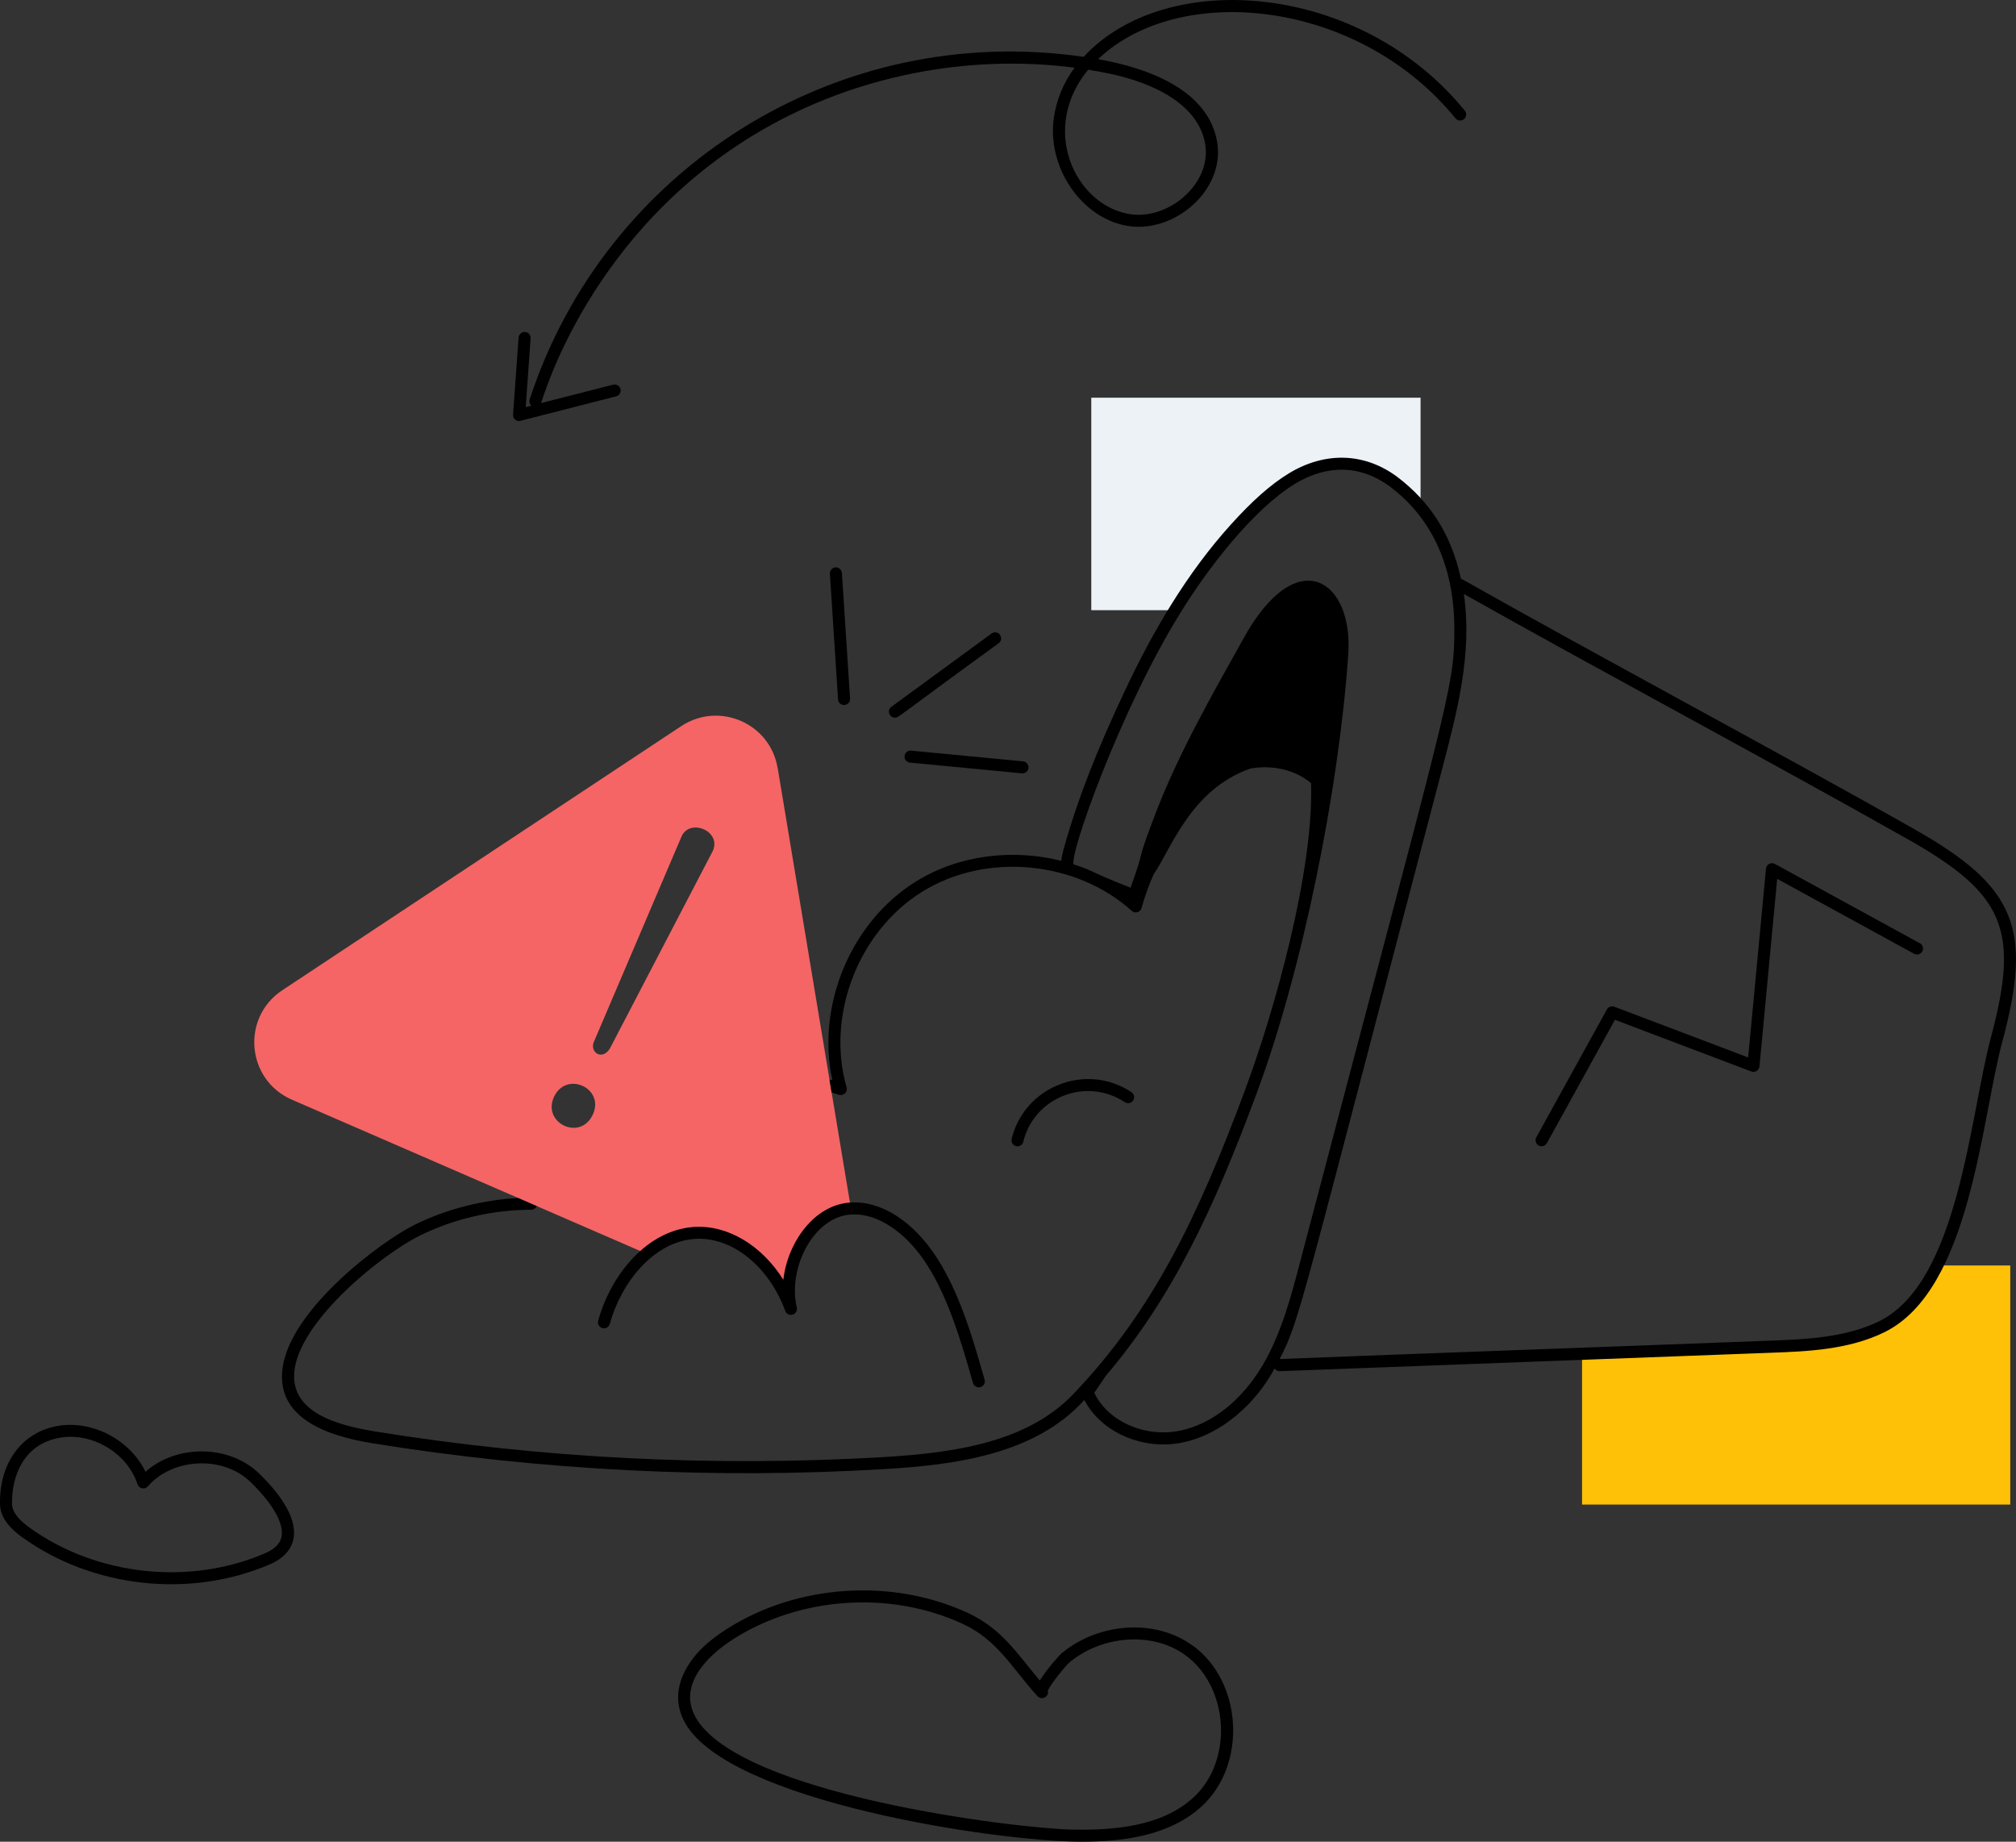 <svg width="208" height="190" viewBox="0 0 208 190" fill="none" xmlns="http://www.w3.org/2000/svg">
<rect x="0" y="0" width="208" height="190" fill="#333333" stroke="none"/>
<g clip-path="url(#clip0_1507_5773)">
<path d="M207.407 130.55V155.219H163.23V139.659C169.853 139.419 176.406 139.174 182.649 138.933C186.581 138.784 190.636 138.592 194.161 136.862C196.606 135.655 198.441 133.375 199.869 130.55H207.401H207.407Z" fill="#FFC107"/>
<path d="M146.567 41.029V52.306C145.753 51.377 144.769 50.437 143.785 49.7C140.49 47.238 136.691 47.297 133.284 49.374C128.79 52.124 124.034 58.361 121.221 62.947H112.592V41.029H146.567Z" fill="#EDF2F7"/>
<path d="M80.226 79.222C79.467 74.624 74.203 72.329 70.292 74.907L29.122 102.16C24.859 104.99 25.421 111.408 30.117 113.448C78.028 134.261 51.291 122.648 66.687 129.333C72.395 124.565 79.151 128.345 81.606 135.041C80.537 130.577 83.527 124.906 87.796 124.682C83.452 98.524 84.827 106.827 80.237 79.227L80.226 79.222ZM61.15 115.012C59.85 117.762 55.886 115.84 57.17 113.133C58.448 110.436 62.45 112.273 61.15 115.012ZM73.459 87.947L62.926 108.167C62.102 109.497 60.759 108.498 61.305 107.409L70.281 86.382C71.079 84.289 74.652 85.757 73.465 87.947H73.459Z" fill="#F56565"/>
<path d="M130.233 140.898C128.115 144.481 125.028 146.916 121.765 147.589C118.122 148.341 114.307 146.638 112.901 143.685C113.805 142.372 114.019 142.046 114.072 141.961C121 133.818 125.253 124.645 129.623 112.882C134.406 100.046 138.145 81.406 139.108 67.507C139.637 59.866 133.839 55.883 128.323 65.82C124.948 71.875 121.519 77.85 119.106 84.22C116.993 89.778 118.341 86.884 116.645 91.578C112.317 89.89 112.986 89.885 110.782 89.175C110.242 88.352 115.607 73.183 121.754 63.278C124.53 58.75 129.238 52.583 133.609 49.913C136.952 47.874 140.435 47.981 143.414 50.202C148.149 53.758 150.064 59.092 150.053 64.96C150.042 71.149 149.491 71.827 134.138 130.193C133.229 133.663 132.202 137.598 130.238 140.904L130.233 140.898ZM205.404 107.057C203.227 115.183 202.088 132.254 193.892 136.301C190.404 138.01 186.275 138.17 182.626 138.309C165.636 138.96 147.378 139.601 132.03 140.204C134.16 135.997 133.935 135.863 148.817 79.238C150.369 73.349 151.925 67.358 151.032 61.276C165.331 69.328 182.728 78.603 196.792 86.553C206.838 92.218 208.389 95.918 205.404 107.057ZM197.402 85.474C183.541 77.636 165.395 67.961 150.914 59.786C150.855 59.754 150.802 59.738 150.738 59.727C149.716 55.045 147.496 51.729 144.163 49.198C140.793 46.688 136.706 46.56 132.961 48.846C131.094 49.988 129.19 51.675 126.97 54.142C122.487 59.097 118.956 65.099 116.089 71.197C113.077 77.583 111.13 82.612 109.766 87.493C109.637 87.979 109.525 88.411 109.498 88.806C104.464 87.546 98.917 88.192 94.509 90.937C87.795 95.091 84.211 103.725 85.875 111.414C85.778 111.382 85.682 111.382 85.591 111.403L85.8 112.7L86.549 112.941C86.998 113.09 87.48 112.69 87.346 112.177C85.212 104.745 88.576 96.063 95.156 91.989C101.854 87.835 111.157 88.881 116.763 93.97C117.127 94.295 117.662 94.103 117.779 93.681C118.079 92.587 118.496 91.391 119.031 90.184C120.77 87.728 122.792 81.475 128.992 79.291C131.292 78.87 133.678 79.436 135.267 80.797C135.561 89.922 131.442 104.451 128.457 112.449C123.653 125.382 119.015 135.148 110.745 143.814C105.989 148.795 98.5 149.885 91.117 150.322C73.598 151.348 55.934 150.461 38.623 147.663C34.45 146.98 29.774 145.544 30.4 141.224C31.149 136.082 39.345 129.434 43.341 127.459C46.839 125.734 50.803 124.816 54.81 124.8C55.062 124.8 55.281 124.645 55.377 124.431L53.462 123.598C49.894 123.775 46.144 124.693 42.79 126.348C39.27 128.083 30.053 135.009 29.165 141.048C28.432 146.12 33.359 148.074 38.419 148.891C56.041 151.737 73.919 152.592 91.192 151.561C98.671 151.129 106.84 150.002 111.879 144.428C113.633 147.824 118.015 149.655 122.016 148.811C126.055 147.989 129.591 144.759 131.506 141.176C131.619 141.336 131.795 141.459 132.014 141.459C132.095 141.459 178.694 139.713 182.674 139.558C186.446 139.419 190.72 139.259 194.443 137.428C203.34 133.033 204.393 115.536 206.608 107.388C209.732 95.732 207.972 91.433 197.402 85.48V85.474Z" fill="black"/>
<path d="M123.044 169.763C119.123 166.901 113.222 167.441 109.483 170.602C109.328 170.735 107.985 172.214 107.284 173.373C104.963 170.644 103.406 168.044 99.87 166.405C92.06 162.785 82.318 163.415 75.048 168.017C73.064 169.272 71.748 170.522 70.908 171.958C69.725 173.966 69.656 175.92 70.694 177.762C75.257 185.867 102.871 189.995 111.548 189.995C115.656 189.995 120.562 189.477 123.975 186.358C128.672 182.066 128.222 173.522 123.06 169.758L123.044 169.763ZM123.119 185.451C119.781 188.5 114.715 188.82 110.671 188.751C105.129 188.66 76.305 185.21 71.769 177.159C70.004 174.019 72.657 171.002 75.706 169.069C82.548 164.739 91.824 164.05 99.34 167.531C102.941 169.203 104.374 172.054 107.044 174.985C107.472 175.455 108.253 175.049 108.108 174.43C108.333 173.821 109.949 171.84 110.286 171.547C113.57 168.765 118.834 168.226 122.311 170.762C126.821 174.051 127.26 181.665 123.124 185.445L123.119 185.451Z" fill="black"/>
<path d="M26.726 152.004C23.666 149.041 18.258 148.966 15.011 151.833C13.432 148.566 9.581 146.494 5.975 147.103C2.268 147.733 -0.075 150.899 -0 155.17C0.027 156.794 1.375 157.936 2.386 158.657C9.559 163.772 19.536 164.942 27.817 161.396C29.235 160.788 30.069 159.885 30.283 158.721C30.706 156.431 28.582 153.804 26.721 151.999L26.726 152.004ZM29.058 158.497C28.919 159.239 28.352 159.816 27.325 160.254C19.52 163.596 10.014 162.571 3.108 157.643C1.851 156.746 1.257 155.95 1.241 155.144C1.193 152.26 2.461 148.955 6.184 148.32C9.511 147.749 13.122 149.884 14.192 153.125C14.342 153.574 14.936 153.707 15.251 153.339C17.835 150.376 23.024 150.146 25.849 152.891C28.133 155.106 29.299 157.146 29.053 158.497H29.058Z" fill="black"/>
<path d="M105.579 117.783C106.697 113.181 112.094 111.077 116.048 113.704C116.331 113.891 116.722 113.816 116.909 113.533C117.101 113.25 117.021 112.86 116.738 112.674C112.073 109.571 105.696 112.06 104.375 117.495C104.295 117.826 104.498 118.163 104.835 118.243C105.156 118.323 105.504 118.131 105.584 117.783H105.579Z" fill="black"/>
<path d="M87.834 125.296C90.466 125.115 93.457 127.085 95.612 130.427C97.902 133.983 99.223 138.602 100.389 142.676C100.486 143.007 100.828 143.199 101.16 143.103C101.492 143.007 101.684 142.665 101.588 142.334C100.4 138.18 99.052 133.466 96.661 129.76C94.222 125.98 90.9 123.86 87.759 124.057C83.993 124.266 81.244 128.217 80.821 132.024C78.596 128.478 75.081 126.343 71.582 126.578C66.757 126.919 63.023 131.501 61.718 136.247C61.627 136.578 61.819 136.92 62.151 137.011C62.483 137.102 62.825 136.909 62.916 136.573C64.088 132.318 67.42 128.115 71.668 127.811C75.471 127.544 79.318 130.598 81.019 135.244C81.131 135.553 81.468 135.724 81.784 135.623C82.1 135.527 82.287 135.206 82.212 134.886C81.244 130.838 83.94 125.499 87.84 125.291L87.834 125.296Z" fill="black"/>
<path d="M198.082 97.312L183.125 89.127C182.734 88.913 182.248 89.169 182.205 89.612L180.365 109.091L166.557 103.858C166.269 103.746 165.942 103.869 165.792 104.136L158.506 117.335C158.341 117.634 158.453 118.013 158.753 118.179C159.057 118.344 159.432 118.232 159.598 117.933L166.622 105.209L180.691 110.538C181.071 110.682 181.493 110.426 181.531 110.015L183.36 90.664L197.488 98.396C197.788 98.561 198.168 98.449 198.334 98.15C198.499 97.851 198.387 97.472 198.088 97.307L198.082 97.312Z" fill="black"/>
<path d="M53.698 43.41L63.568 40.89C63.9 40.804 64.103 40.468 64.018 40.132C63.932 39.8 63.595 39.597 63.263 39.683L55.822 41.584C55.983 41.295 60.754 23.777 78.643 13.407C88.267 7.828 99.827 5.553 110.869 6.984C109.751 8.506 108.986 10.262 108.718 12.238C108.044 17.252 111.532 22.41 116.181 23.28C121.076 24.198 126.425 19.644 125.58 14.657C124.681 9.333 118.583 7.032 113.297 6.103C121.675 -1.896 140.141 -0.107 150.166 12.206C150.386 12.473 150.776 12.51 151.044 12.297C151.311 12.078 151.349 11.688 151.135 11.421C140.312 -1.864 120.305 -3.343 111.805 5.863C86.293 2.162 62.397 17.476 54.651 41.199C54.57 41.44 54.651 41.691 54.822 41.846L54.239 41.995L54.747 34.91C54.774 34.568 54.512 34.269 54.169 34.247C53.837 34.231 53.527 34.482 53.506 34.824L52.933 42.775C52.901 43.202 53.303 43.527 53.709 43.421L53.698 43.41ZM112.27 7.192C113.003 7.31 113.731 7.443 114.458 7.593C117.154 8.148 123.515 9.963 124.344 14.865C125.04 18.966 120.482 22.826 116.4 22.063C110.869 21.032 107.258 13.263 112.27 7.192Z" fill="black"/>
<path d="M86.207 58.531C85.865 58.553 85.603 58.846 85.624 59.193L86.464 72.152C86.486 72.478 86.758 72.734 87.085 72.734C87.443 72.734 87.732 72.43 87.705 72.072L86.865 59.113C86.844 58.772 86.544 58.521 86.202 58.531H86.207Z" fill="black"/>
<path d="M103.176 65.489C102.973 65.211 102.583 65.152 102.304 65.355L91.969 72.916C91.488 73.268 91.734 74.037 92.338 74.037C92.724 74.037 92.205 74.23 103.037 66.359C103.316 66.156 103.374 65.766 103.171 65.494L103.176 65.489Z" fill="black"/>
<path d="M93.889 78.672C107.086 79.937 105.379 79.782 105.492 79.782C105.807 79.782 106.08 79.542 106.112 79.222C106.144 78.88 105.893 78.576 105.551 78.544L94.006 77.438C93.669 77.401 93.359 77.657 93.327 77.999C93.295 78.341 93.546 78.645 93.889 78.677V78.672Z" fill="black"/>
</g>
<defs>
<clipPath id="clip0_1507_5773">
<rect width="208" height="190" fill="white"/>
</clipPath>
</defs>
</svg>
